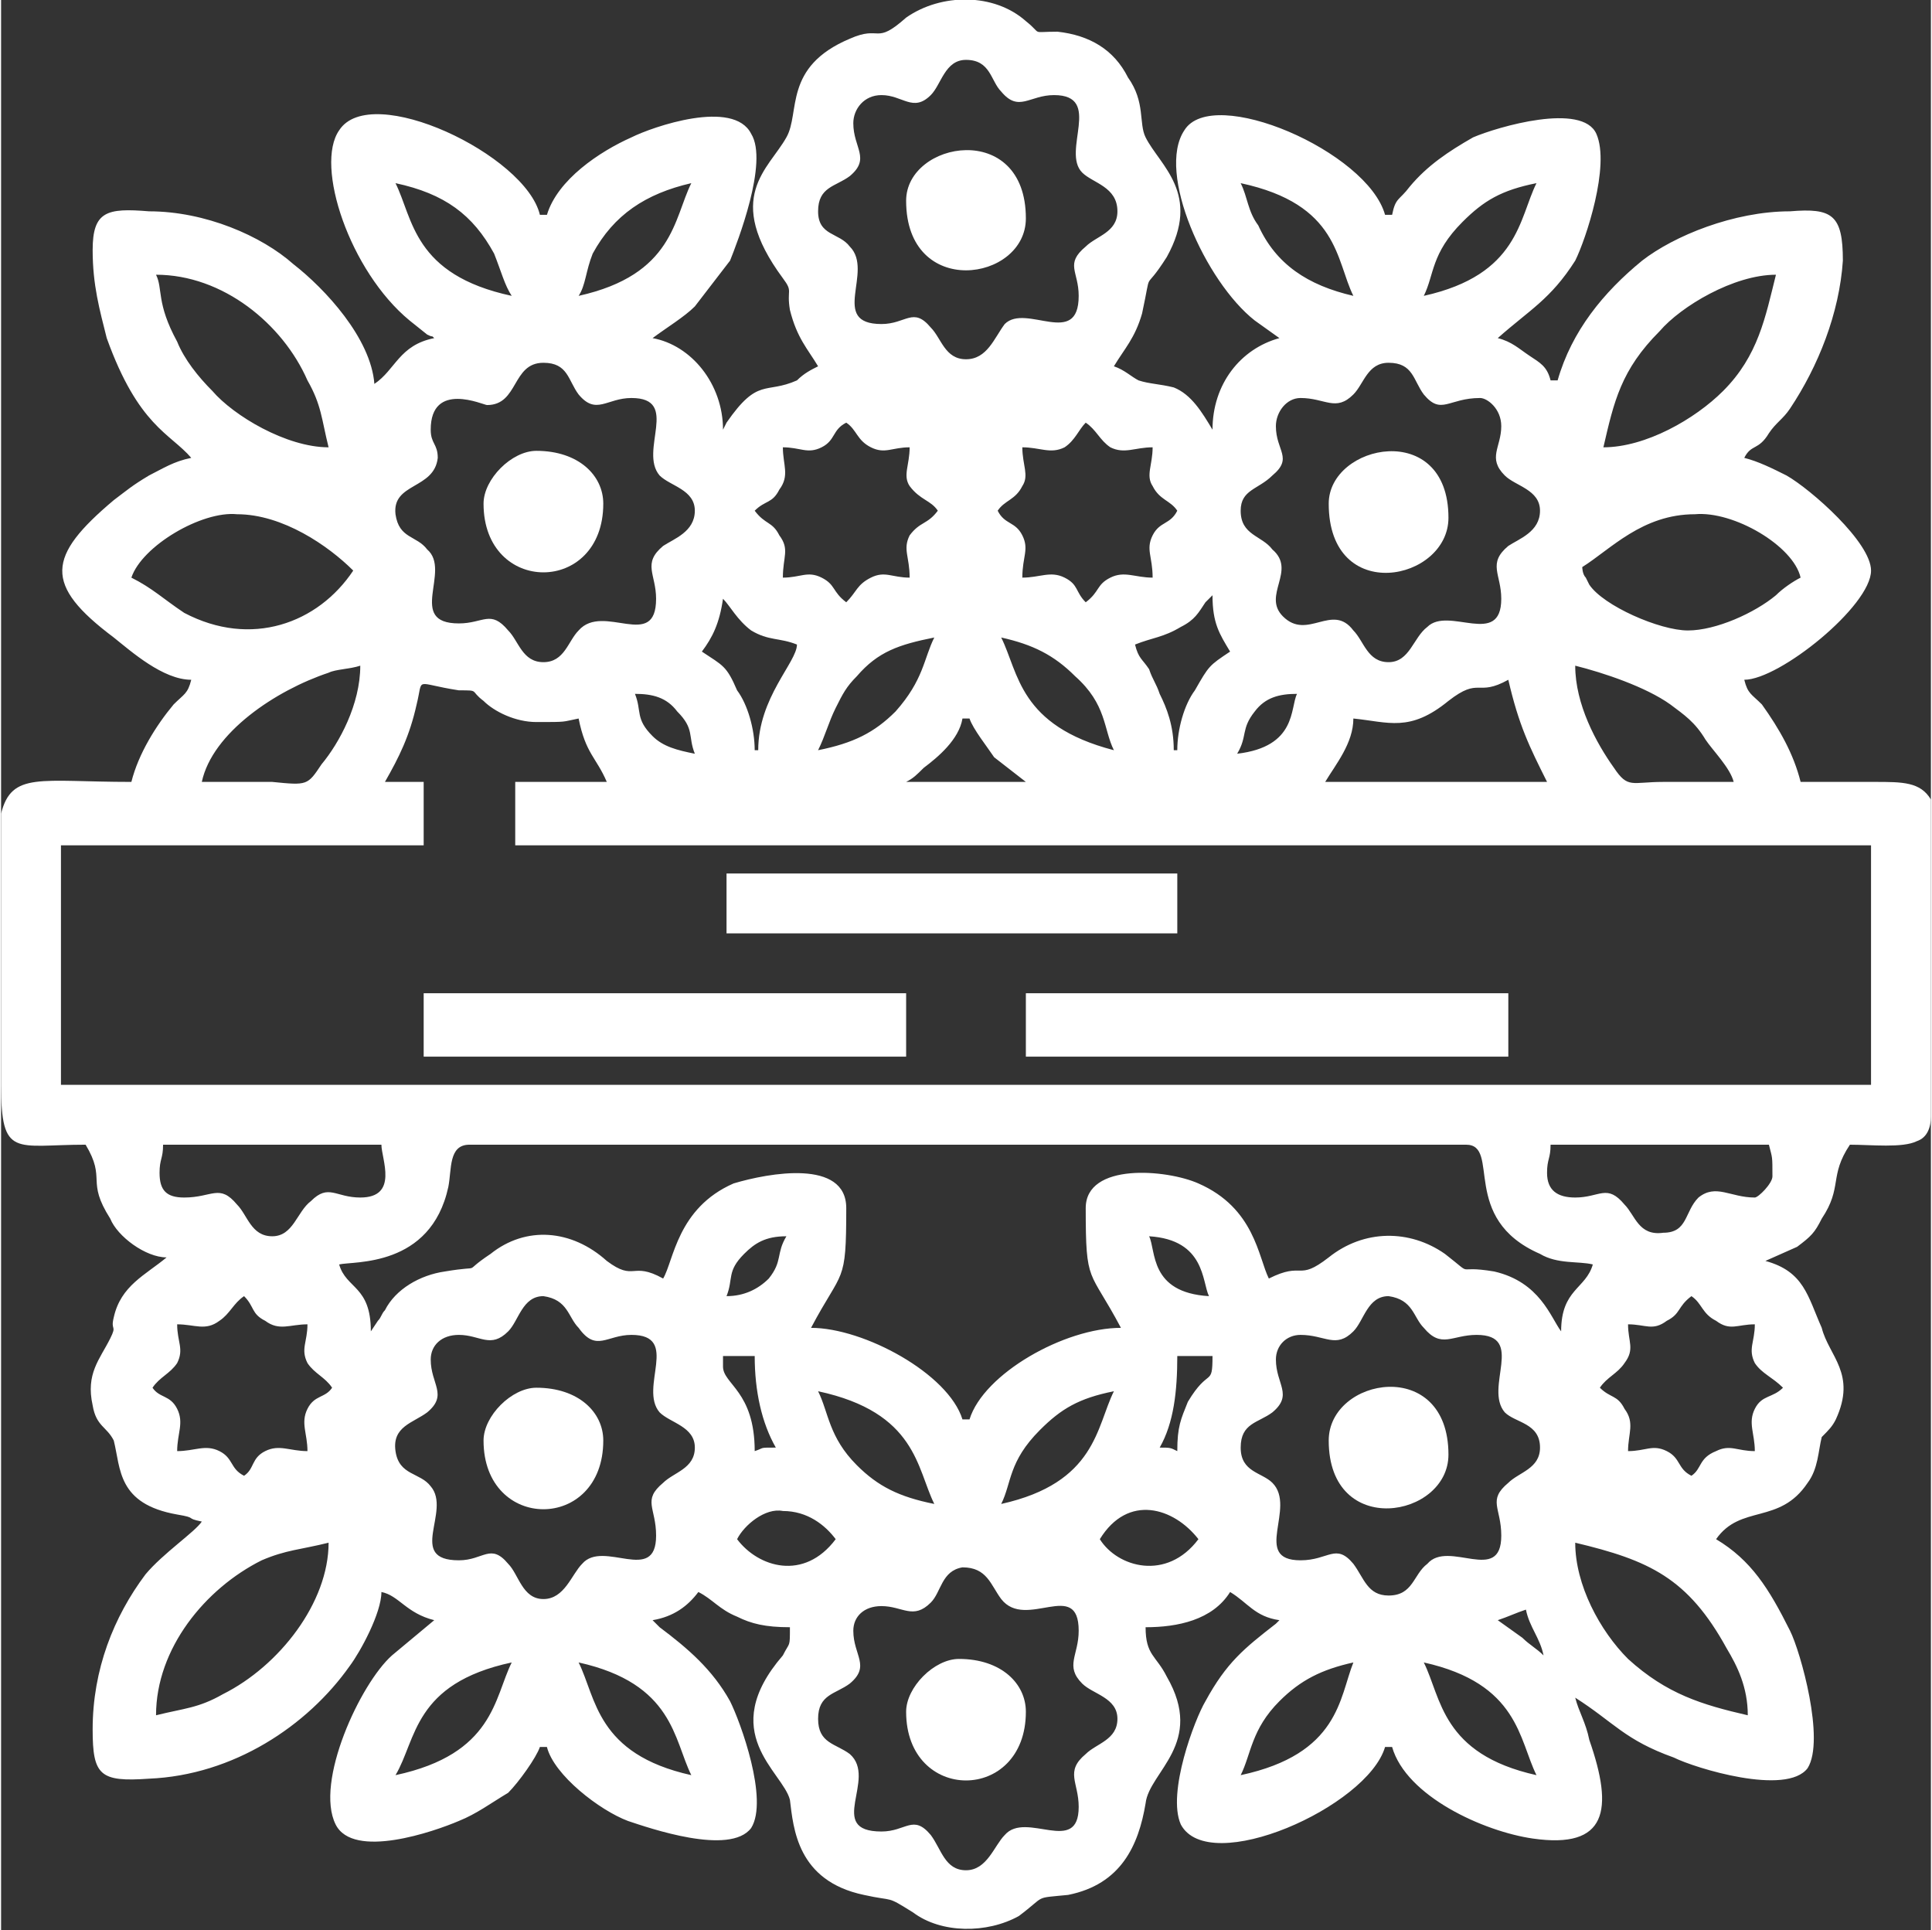 <?xml version="1.0" encoding="UTF-8"?>
<!DOCTYPE svg PUBLIC "-//W3C//DTD SVG 1.0//EN" "http://www.w3.org/TR/2001/REC-SVG-20010904/DTD/svg10.dtd">
<!-- Creator: CorelDRAW X8 -->
<svg xmlns="http://www.w3.org/2000/svg" xml:space="preserve" width="43.349mm" height="43.3mm" version="1.0" style="shape-rendering:geometricPrecision; text-rendering:geometricPrecision; image-rendering:optimizeQuality; fill-rule:evenodd; clip-rule:evenodd"
viewBox="0 0 548 548"
 xmlns:xlink="http://www.w3.org/1999/xlink">
 <rect x="0" y="0" width="548" height="548" fill="#333333" stroke="none"/>
 <defs>
  <style type="text/css">
   <![CDATA[
    .fil0 {fill:white}
   ]]>
  </style>
 </defs>
 <g id="Capa_x0020_1">
  <g id="_1546337957248">
   <path class="fil0" d="M447 482l-1 -1 1 1zm101 -250l0 85c0,3 -1,6 -4,7 -4,2 -13,1 -19,1 -6,9 -2,12 -8,21 -2,4 -3,5 -7,8l-9 4c11,3 12,10 16,19 2,8 10,13 4,26 -1,2 -2,3 -4,5 -1,4 -1,9 -4,13 -8,12 -19,6 -26,16 10,6 15,14 21,26 3,6 10,31 5,39 -6,8 -32,0 -38,-3 -14,-5 -17,-10 -28,-17 1,4 3,7 4,12 7,20 5,31 -16,28 -14,-2 -36,-12 -40,-26l-2 0c-5,17 -50,37 -58,22 -4,-9 4,-30 7,-35 6,-11 11,-15 20,-22l1 -1c-7,-1 -9,-5 -14,-8 -5,8 -15,10 -24,10 0,8 3,8 6,14 11,19 -5,27 -6,36 -2,12 -7,23 -22,26 -10,1 -6,0 -14,6 -9,5 -22,5 -30,-1 -8,-5 -5,-3 -14,-5 -19,-4 -20,-19 -21,-27 -2,-8 -21,-19 -2,-41 2,-4 2,-2 2,-8 -7,0 -11,-1 -15,-3 -5,-2 -7,-5 -11,-7 -3,4 -7,7 -13,8 1,1 0,0 2,2 8,6 15,12 20,21 3,6 11,28 6,36 -6,8 -29,0 -35,-2 -8,-3 -21,-13 -23,-21l-2 0c-1,3 -6,10 -9,13 -5,3 -9,6 -14,8 -7,3 -30,11 -35,1 -6,-12 7,-40 16,-48l12 -10c-8,-2 -10,-7 -15,-8 0,6 -6,17 -9,21 -12,17 -33,31 -57,32 -14,1 -16,-1 -16,-14 0,-17 6,-32 15,-44 5,-6 14,-12 16,-15 -5,-1 -1,-1 -7,-2 -17,-3 -16,-13 -18,-21 -2,-4 -5,-4 -6,-10 -2,-9 2,-13 5,-19 2,-4 0,-2 1,-6 2,-9 9,-12 15,-17 -6,0 -14,-6 -16,-11 -7,-11 -1,-11 -7,-21 -20,0 -24,4 -24,-17l0 -2 0 -4 0 -71c3,-12 11,-9 37,-9 2,-8 7,-16 12,-22 3,-3 4,-3 5,-7 -8,0 -17,-8 -22,-12 -20,-15 -19,-23 0,-39 4,-3 5,-4 10,-7 4,-2 7,-4 12,-5 -6,-7 -15,-9 -24,-34 -2,-8 -4,-15 -4,-25 0,-11 4,-12 16,-11 16,0 32,7 41,15 9,7 22,21 23,34 6,-4 7,-11 17,-13 -1,-1 0,0 -2,-1l-5 -4c-17,-14 -27,-44 -20,-54 9,-14 53,7 57,24l2 0c3,-10 15,-18 24,-22 6,-3 29,-11 34,-1 5,8 -4,31 -6,36l-10 13c-3,3 -8,6 -12,9 11,2 20,13 20,26 1,-2 0,0 1,-2 9,-13 11,-8 20,-12 2,-2 4,-3 6,-4 -3,-5 -6,-8 -8,-16 -1,-6 1,-5 -2,-9 -17,-23 -4,-31 1,-40 4,-7 -1,-20 18,-28 9,-4 7,2 16,-6 10,-7 25,-7 34,1 5,4 1,3 9,3 9,1 16,5 20,13 5,7 3,13 5,17 4,8 16,16 6,34 -7,11 -4,2 -7,16 -2,7 -5,10 -8,15 3,1 5,3 7,4 3,1 6,1 10,2 5,2 8,7 11,12 0,-13 8,-23 19,-26l-7 -5c-14,-11 -28,-42 -20,-54 8,-13 52,6 57,24l2 0c1,-5 2,-4 5,-8 5,-6 11,-10 18,-14 7,-3 31,-10 35,-1 4,9 -3,30 -6,36 -7,11 -13,14 -22,22 4,1 6,3 9,5 3,2 5,3 6,7l2 0c4,-14 13,-25 24,-34 9,-7 26,-14 42,-14 12,-1 15,1 15,14 -1,15 -7,30 -15,42 -2,3 -4,4 -6,7 -3,5 -5,3 -7,7 4,1 8,3 12,5 7,4 24,19 24,27 0,10 -26,31 -36,31 1,4 2,4 5,7 5,7 9,14 11,22 7,0 14,0 21,0 8,0 13,0 16,5 0,1 0,3 0,5zm-104 246l2 3 -2 -3zm0 0l-1 -1 1 1zm-1 -1l0 0zm-3 -4l0 0zm0 0l0 0zm-36 -1c27,6 27,22 32,32 -27,-6 -27,-22 -32,-32zm-52 32c3,-6 3,-13 11,-21 6,-6 12,-9 21,-11 -4,10 -4,26 -32,32zm-188 -32c27,6 27,22 32,32 -27,-6 -27,-22 -32,-32zm-52 32c6,-10 5,-26 33,-32 -5,10 -5,26 -33,32zm326 -34l0 0zm-196 -7c0,-4 3,-7 8,-7 6,0 9,4 14,-1 3,-3 3,-9 9,-10 7,0 8,5 11,9 7,9 22,-6 22,9 0,7 -4,10 1,15 3,3 10,4 10,10 0,6 -6,7 -9,10 -6,5 -2,8 -2,15 0,14 -15,1 -21,8 -3,3 -5,10 -11,10 -6,0 -7,-6 -10,-10 -5,-6 -7,-1 -14,-1 -16,0 -1,-15 -9,-22 -4,-3 -9,-3 -9,-10 0,-7 5,-7 9,-10 6,-5 1,-8 1,-15zm196 7c-2,-2 -4,-3 -6,-5l-7 -5c3,-1 5,-2 8,-3 1,5 4,8 5,13zm9 -32c21,5 32,10 43,30 3,5 6,11 6,19 -13,-3 -23,-6 -34,-16 -8,-8 -15,-21 -15,-33zm-403 49c0,-19 14,-36 30,-44 7,-3 11,-3 19,-5 0,17 -14,35 -30,43 -7,4 -11,4 -19,6zm268 -50c8,-13 21,-9 28,0 -9,12 -23,8 -28,0zm-103 0c2,-4 8,-9 13,-8 7,0 12,4 15,8 -9,12 -22,8 -28,0zm75 -10c3,-6 2,-12 11,-21 6,-6 11,-9 21,-11 -5,10 -5,26 -32,32zm-52 -32c28,6 28,22 33,32 -10,-2 -16,-5 -22,-11 -8,-8 -8,-15 -11,-21zm130 -9c0,-4 3,-7 7,-7 7,0 10,4 15,-1 3,-3 4,-10 10,-10 7,1 7,6 10,9 5,6 8,2 15,2 14,0 2,15 8,22 3,3 10,3 10,10 0,6 -6,7 -9,10 -6,5 -2,7 -2,15 0,14 -15,1 -21,8 -4,3 -4,9 -11,9 -6,0 -7,-5 -10,-9 -5,-6 -7,-1 -15,-1 -14,0 -1,-15 -8,-22 -3,-3 -9,-3 -9,-10 0,-7 5,-7 9,-10 6,-5 1,-8 1,-15zm-28 26c-2,-1 -2,-1 -5,-1 4,-7 5,-16 5,-26l10 0c0,9 -1,3 -7,13 -2,5 -3,7 -3,14zm-129 -24l0 -3 9 0c0,10 2,19 6,26 -5,0 -3,0 -6,1 0,-17 -9,-19 -9,-24zm-83 -2c0,-4 3,-7 8,-7 6,0 9,4 14,-1 3,-3 4,-10 10,-10 7,1 7,6 10,9 5,7 8,2 15,2 14,0 2,15 8,22 3,3 10,4 10,10 0,6 -6,7 -9,10 -6,5 -2,7 -2,15 0,14 -15,1 -21,8 -3,3 -5,10 -11,10 -6,0 -7,-7 -10,-10 -5,-6 -7,-1 -14,-1 -15,0 -2,-14 -8,-21 -3,-4 -9,-3 -10,-10 -1,-7 5,-8 9,-11 6,-5 1,-8 1,-15zm340 -10c5,0 7,2 11,-1 4,-2 3,-4 7,-7 3,2 3,5 7,7 4,3 6,1 11,1 0,5 -2,7 0,11 2,3 5,4 8,7 -3,3 -6,2 -8,6 -2,4 0,7 0,12 -5,0 -7,-2 -11,0 -5,2 -4,5 -7,7 -4,-2 -3,-5 -7,-7 -4,-2 -6,0 -11,0 0,-5 2,-8 -1,-12 -2,-4 -4,-3 -7,-6 2,-3 5,-4 7,-7 3,-4 1,-6 1,-11zm-412 0c5,0 8,2 12,-1 3,-2 4,-5 7,-7 3,3 2,5 6,7 4,3 7,1 12,1 0,5 -2,7 0,11 2,3 5,4 7,7 -2,3 -5,2 -7,6 -2,4 0,7 0,12 -5,0 -8,-2 -12,0 -4,2 -3,5 -6,7 -4,-2 -3,-5 -7,-7 -4,-2 -7,0 -12,0 0,-5 2,-8 0,-12 -2,-4 -5,-3 -7,-6 2,-3 5,-4 7,-7 2,-4 0,-6 0,-11zm276 -25c16,1 15,13 17,17 -17,-1 -15,-13 -17,-17zm-120 17c2,-5 0,-7 5,-12 3,-3 6,-5 12,-5 -3,5 -1,7 -5,12 -3,3 -7,5 -12,5zm233 -35c0,-4 1,-4 1,-8l62 0c1,4 1,3 1,9 0,2 -4,6 -5,6 -7,0 -11,-4 -16,0 -4,4 -3,10 -10,10 -7,1 -8,-5 -11,-8 -5,-6 -7,-2 -14,-2 -5,0 -8,-2 -8,-7zm-394 0c0,-4 1,-4 1,-8l62 0c0,4 5,15 -6,15 -7,0 -9,-4 -14,1 -4,3 -5,10 -11,10 -6,0 -7,-6 -10,-9 -5,-6 -7,-2 -15,-2 -5,0 -7,-2 -7,-7zm143 30c-9,-5 -8,1 -16,-5 -10,-9 -23,-10 -33,-2 -9,6 -1,3 -13,5 -7,1 -14,5 -17,11 -1,1 -1,2 -2,3l-2 3c0,-13 -7,-12 -9,-19 4,-1 26,1 31,-22 1,-5 0,-12 6,-12l283 0c10,0 -2,21 21,31 5,3 11,2 15,3 -2,7 -9,7 -9,19 -3,-4 -6,-14 -19,-17 -12,-2 -5,2 -14,-5 -10,-7 -23,-7 -33,1 -9,7 -7,1 -17,6 -3,-6 -4,-20 -20,-27 -9,-4 -32,-6 -32,7 0,22 1,17 10,34 -16,0 -39,13 -43,26l-2 0c-4,-13 -28,-26 -43,-26 9,-17 10,-12 10,-34 0,-14 -22,-10 -32,-7 -16,7 -17,22 -20,27zm196 -159c10,1 16,4 27,-5 9,-7 8,-1 17,-6 3,13 6,19 11,29l-63 0c3,-5 8,-11 8,-18zm-111 0l2 0c1,3 5,8 7,11l9 7 -34 0c2,-1 3,-2 5,-4 4,-3 10,-8 11,-14zm-121 1c9,0 7,0 12,-1 2,10 5,11 8,18l-26 0 0 18 385 0 0 68 -514 0 0 -68 103 0 0 -18 -11 0c4,-7 7,-13 9,-22 2,-8 -1,-6 12,-4 6,0 3,0 7,3 3,3 9,6 15,6zm199 9c3,-5 1,-7 5,-12 3,-4 7,-5 12,-5 -2,4 0,15 -17,17zm-171 -17c5,0 9,1 12,5 5,5 3,7 5,12 -5,-1 -9,-2 -12,-5 -5,-5 -3,-7 -5,-12zm267 -8c8,2 20,6 27,11 4,3 7,5 10,10 2,3 7,8 8,12 -7,0 -13,0 -20,0 -9,0 -10,2 -14,-4 -5,-7 -11,-18 -11,-29zm-390 33c3,-14 21,-26 36,-31 2,-1 6,-1 9,-2 0,11 -6,22 -11,28 -4,6 -4,6 -14,5 -7,0 -13,0 -20,0zm277 -9l-1 0c0,-7 -2,-12 -4,-16 -1,-3 -2,-4 -3,-7 -2,-3 -3,-3 -4,-7 5,-2 8,-2 13,-5 4,-2 5,-4 7,-7 2,-2 1,-1 2,-2 0,8 2,11 5,16 -6,4 -6,4 -10,11 -3,4 -5,11 -5,17zm-129 -43c2,2 4,6 8,9 5,3 8,2 13,4 0,5 -11,15 -11,30l-1 0c0,-6 -2,-13 -5,-17 -3,-7 -4,-7 -10,-11 3,-4 5,-8 6,-15zm79 11c9,2 15,5 21,11 9,8 8,15 11,21 -27,-7 -27,-22 -32,-32zm-52 32c2,-4 3,-8 5,-12 2,-4 3,-6 6,-9 6,-7 12,-9 22,-11 -3,6 -3,12 -11,21 -6,6 -12,9 -22,11zm217 -52c8,-5 17,-15 32,-15 11,-1 28,9 30,18 -2,1 -5,3 -7,5 -6,5 -17,10 -25,10 -8,0 -24,-7 -28,-13 0,0 -1,-2 -1,-2 -1,-1 -1,-3 -1,-3zm-349 1c-10,15 -29,22 -48,12 -6,-4 -9,-7 -15,-10 3,-9 20,-19 30,-18 13,0 26,9 33,16zm190 -35c5,0 8,2 12,0 3,-2 4,-5 6,-7 3,2 4,5 7,7 4,2 7,0 12,0 0,5 -2,8 0,11 2,4 5,4 7,7 -2,4 -5,3 -7,7 -2,4 0,6 0,12 -5,0 -8,-2 -12,0 -4,2 -3,4 -7,7 -3,-3 -2,-5 -6,-7 -4,-2 -7,0 -12,0 0,-6 2,-8 0,-12 -2,-4 -5,-3 -7,-7 2,-3 5,-3 7,-7 2,-3 0,-6 0,-11zm-68 0c5,0 7,2 11,0 4,-2 3,-5 7,-7 3,2 3,5 7,7 4,2 6,0 11,0 0,5 -2,8 0,11 3,4 6,4 8,7 -3,4 -5,3 -8,7 -2,4 0,6 0,12 -5,0 -7,-2 -11,0 -4,2 -4,4 -7,7 -4,-3 -3,-5 -7,-7 -4,-2 -6,0 -11,0 0,-6 2,-8 -1,-12 -2,-4 -4,-3 -7,-7 3,-3 5,-2 7,-6 3,-4 1,-7 1,-12zm140 -6c0,-4 3,-8 7,-8 7,0 10,4 15,-1 3,-3 4,-9 10,-9 7,0 7,5 10,9 5,6 7,1 16,1 2,0 6,3 6,8 0,6 -4,9 1,14 3,3 10,4 10,10 0,6 -6,8 -9,10 -6,5 -2,8 -2,15 0,14 -15,2 -21,8 -4,3 -5,10 -11,10 -6,0 -7,-6 -10,-9 -6,-8 -13,3 -20,-4 -6,-6 4,-13 -3,-19 -3,-4 -9,-4 -9,-11 0,-6 5,-6 9,-10 6,-5 1,-7 1,-14zm-240 1c0,-14 15,-7 16,-7 9,0 7,-12 16,-12 7,0 7,5 10,9 5,6 8,1 15,1 14,0 2,15 8,22 3,3 10,4 10,10 0,6 -6,8 -9,10 -6,5 -2,8 -2,15 0,15 -15,1 -22,9 -3,3 -4,9 -10,9 -6,0 -7,-6 -10,-9 -5,-6 -7,-2 -14,-2 -15,0 -2,-15 -9,-21 -3,-4 -8,-3 -9,-10 -1,-9 11,-7 12,-16 0,-4 -2,-4 -2,-8zm333 5c3,-13 5,-22 16,-33 6,-7 21,-16 33,-16 -3,12 -5,23 -15,33 -8,8 -22,16 -34,16zm-411 -49c19,0 36,14 43,30 4,7 4,11 6,19 -12,0 -27,-9 -33,-16 -4,-4 -8,-9 -10,-14 -6,-11 -4,-15 -6,-19zm360 6c3,-6 2,-12 11,-21 6,-6 11,-9 21,-11 -5,10 -5,26 -32,32zm-52 -32c28,6 27,22 32,32 -13,-3 -22,-9 -27,-20 -3,-4 -3,-8 -5,-12zm-188 32c2,-3 2,-7 4,-12 6,-11 15,-17 28,-20 -5,10 -5,26 -32,32zm-52 -32c14,3 22,9 28,20 2,5 3,9 5,12 -28,-6 -28,-22 -33,-32zm130 -17c0,-4 3,-8 8,-8 6,0 9,5 14,0 3,-3 4,-10 10,-10 7,0 7,6 10,9 5,6 8,1 15,1 14,0 2,16 8,22 3,3 10,4 10,11 0,6 -6,7 -9,10 -6,5 -2,7 -2,14 0,15 -15,2 -21,8 -3,4 -5,10 -11,10 -6,0 -7,-6 -10,-9 -5,-6 -7,-1 -14,-1 -15,0 -2,-15 -9,-22 -3,-4 -9,-3 -9,-10 0,-7 5,-7 9,-10 6,-5 1,-8 1,-15z"/>
   <path class="fil0" d="M120 300l137 0 0 -18 -137 0 0 18z"/>
   <path class="fil0" d="M291 300l137 0 0 -18 -137 0 0 18z"/>
   <path class="fil0" d="M206 265l128 0 0 -17 -128 0 0 17z"/>
   <path class="fil0" d="M377 143c0,29 34,22 34,4 0,-28 -34,-21 -34,-4z"/>
   <path class="fil0" d="M257 57c0,28 34,23 34,5 0,-28 -34,-22 -34,-5z"/>
   <path class="fil0" d="M377 409c0,28 34,22 34,4 0,-28 -34,-22 -34,-4z"/>
   <path class="fil0" d="M137 409c0,26 34,26 34,0 0,-8 -7,-15 -19,-15 -7,0 -15,8 -15,15z"/>
   <path class="fil0" d="M257 486c0,26 34,26 34,0 0,-8 -7,-15 -19,-15 -7,0 -15,8 -15,15z"/>
   <path class="fil0" d="M137 143c0,26 34,26 34,0 0,-8 -7,-15 -19,-15 -7,0 -15,8 -15,15z"/>
  </g>
 </g>
</svg>

